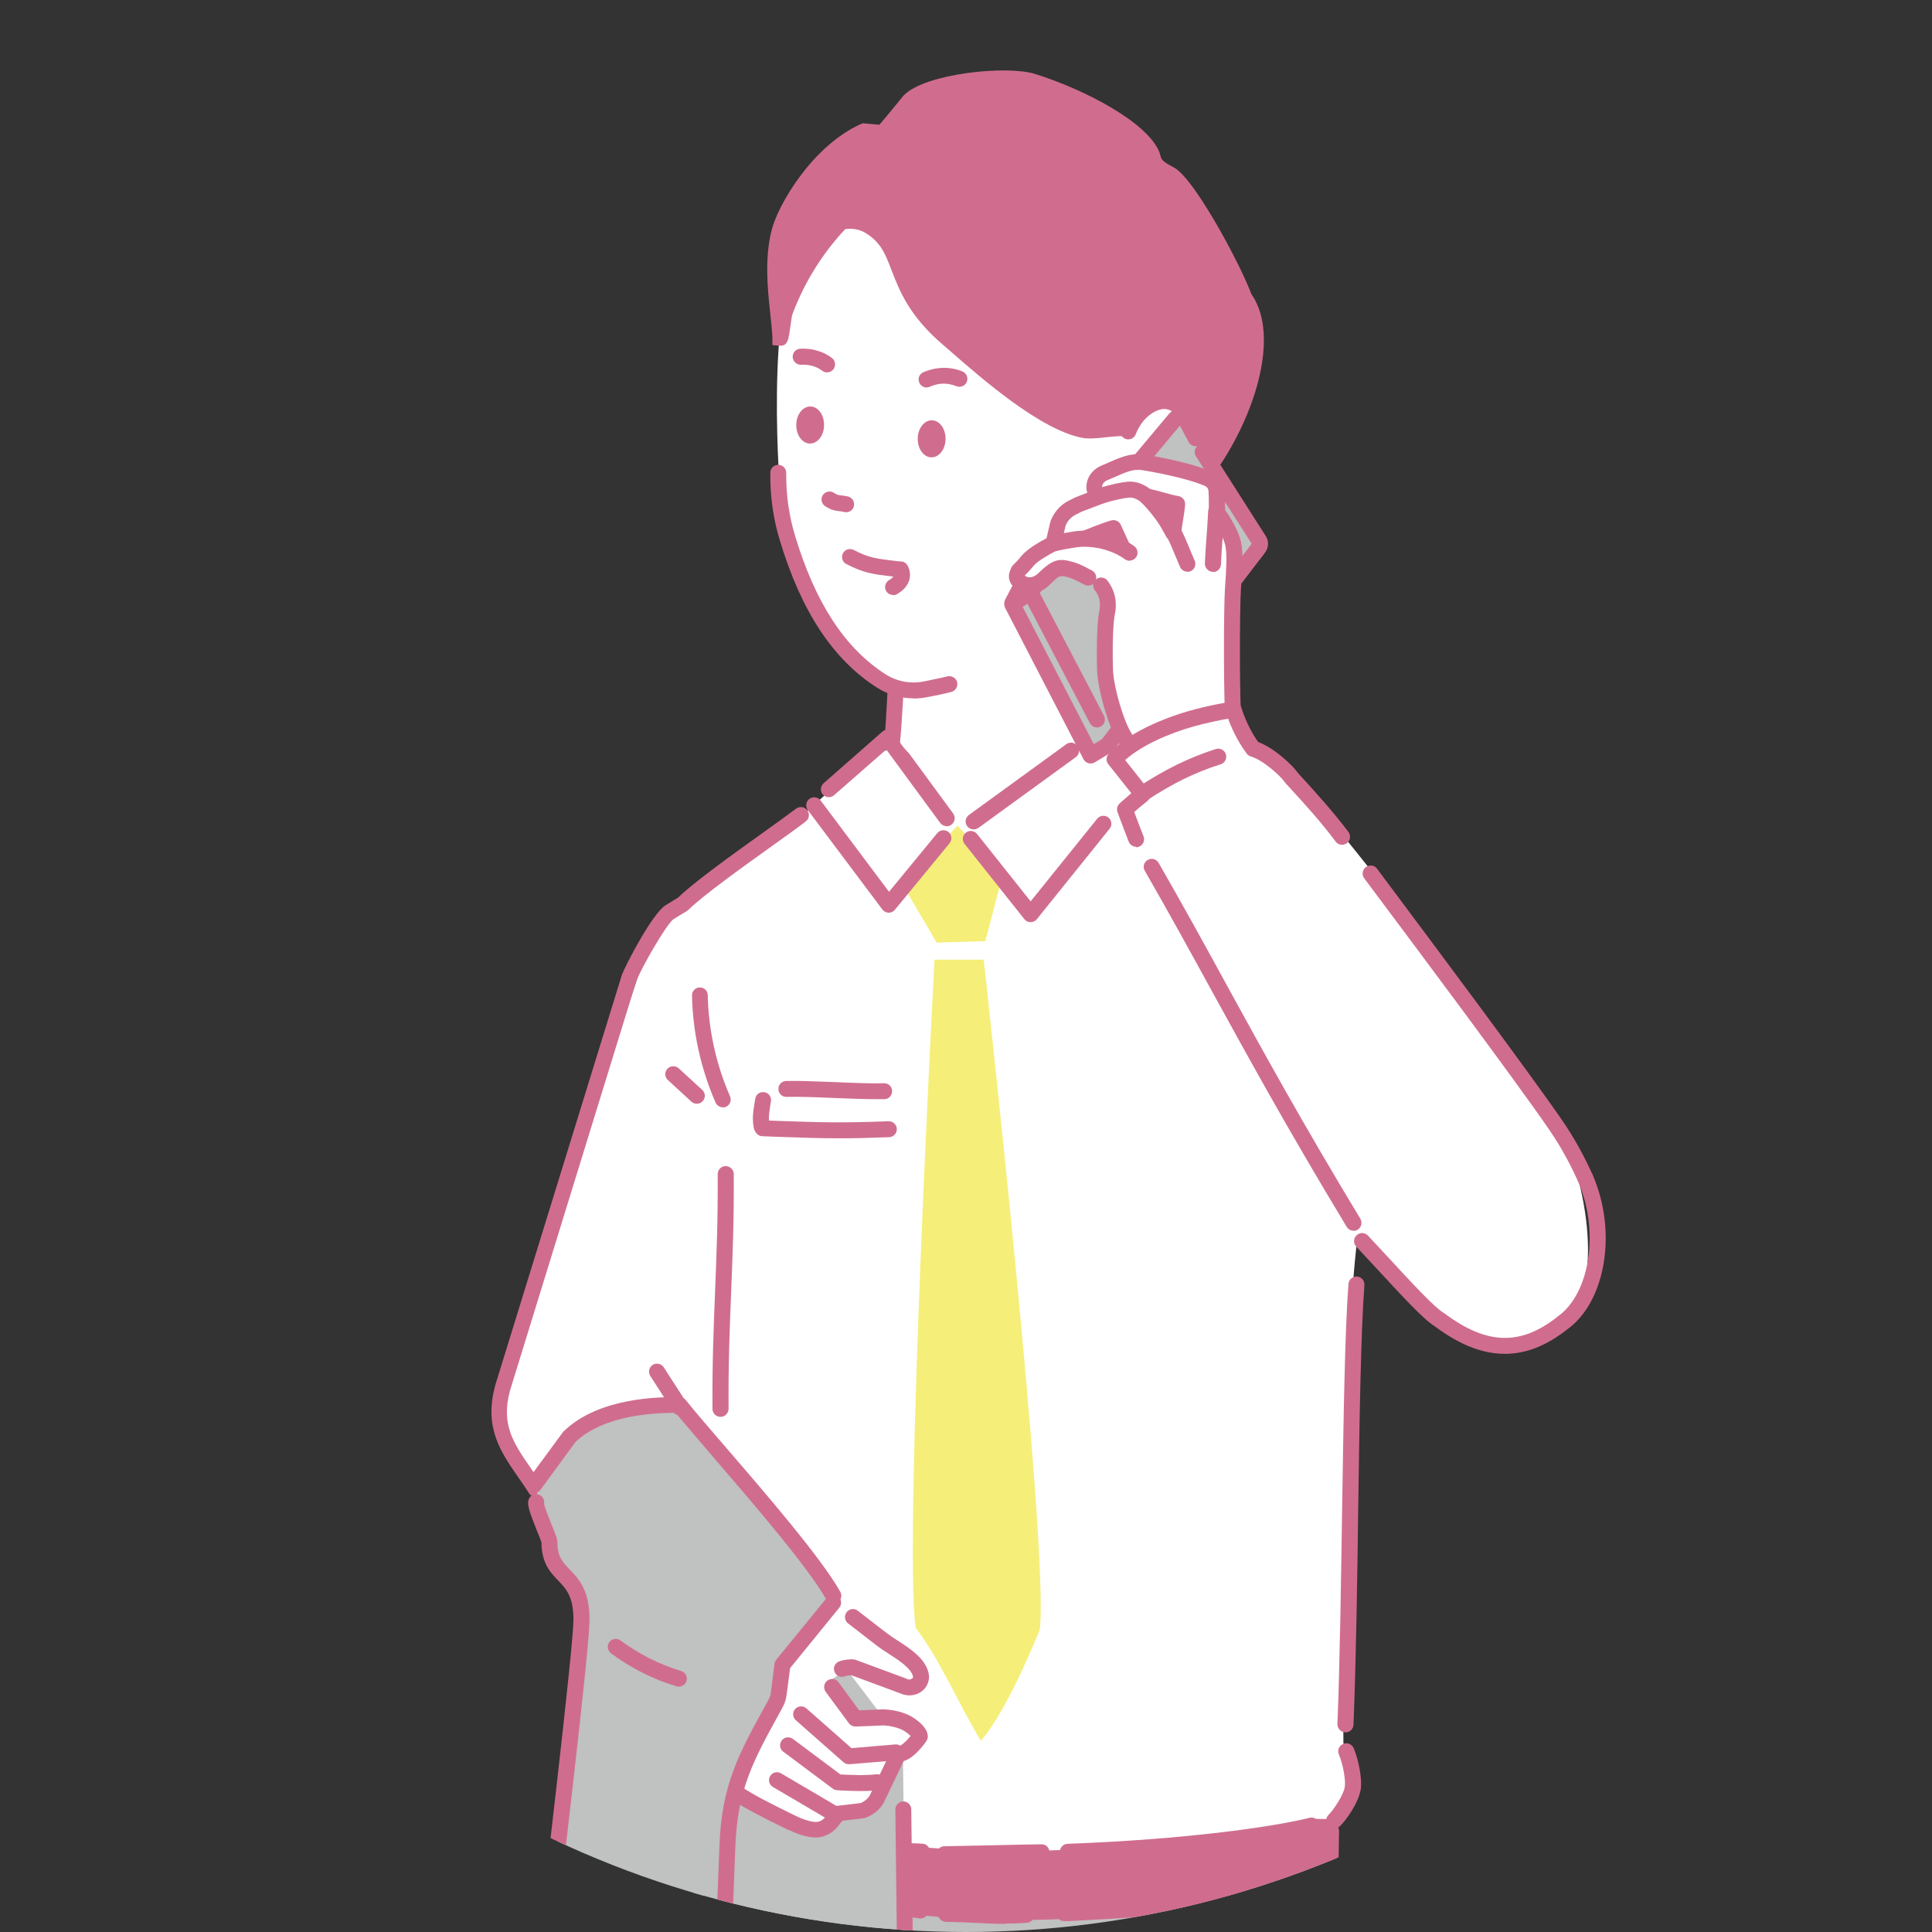 <?xml version="1.0" encoding="UTF-8"?><svg id="_レイヤー_2" xmlns="http://www.w3.org/2000/svg" width="118.96" height="118.96" xmlns:xlink="http://www.w3.org/1999/xlink" viewBox="0 0 118.96 118.96"><rect x="0" y="0" width="118.96" height="118.96" fill="#333333" stroke="none"/><defs><style>.cls-1{fill:#c0c1c1;}.cls-2{fill:#fff;}.cls-3{fill:none;}.cls-4{fill:#f5ef7a;}.cls-5{fill:#d06d8f;}.cls-6{clip-path:url(#clippath);}</style><clipPath id="clippath"><circle class="cls-3" cx="59.48" cy="59.48" r="59.48"/></clipPath></defs><g id="_文字"><g class="cls-6"><path class="cls-1" d="M61.2,139.31l.46,74.99c0,.89-.54,1.69-1.37,2.02-4.75,1.88-8.59,1.21-11.41-2.33l-2.89-46.05s-3.49-37.23-1.25-55.63c.04,1.57,37.2.37,37.2.37,0,0,.45,1.89.23,4.4-.43,5.12-.87,13.88-.82,22.01.13,20.71-2.68,59.46-2.68,75.01,0,5.32-12.75,4.64-12.75-2.06,0-6.62-3.98-73.97-3.98-73.97l-.73,1.23Z"/><path class="cls-5" d="M73.37,218.13c3.46,0,5.78-1.62,5.78-4.03,0-6.97.57-18.75,1.18-31.22.74-15.17,1.57-32.37,1.5-43.79-.02-3.87.18-8.24.38-12.46.16-3.33.31-6.47.33-9.2,0-.27-.21-.49-.49-.5h0c-.27,0-.49.22-.49.49-.03,2.71-.18,5.85-.33,9.17-.2,4.23-.41,8.61-.38,12.51.07,11.4-.76,28.58-1.5,43.74-.61,12.48-1.18,24.27-1.18,31.27,0,2.1-2.41,3.04-4.8,3.04-4.53,0-6.97-2.63-6.97-5.1,0-5.96-3.53-65.59-4.26-76.43-.02-.27-.25-.48-.52-.46-.27.02-.48.25-.46.52.74,10.83,4.26,70.41,4.26,76.36,0,3.95,4.1,6.09,7.95,6.09Z"/><path class="cls-2" d="M69.21,43.31c1.98.08,3.31-1.19,3.24,2.01-.07,3.2,12.46,26,11.41,29.46-1.05,3.46-1.2,24.49-1.13,36.58,0,1.14-11.01,3.18-22.45,2.78-5.23-.18-10.82-.48-15.41-1.57-.66-.16-.86-29.06-1.64-37.82-.54-6.13-3.03-17.2-1.8-18.46,1.96-2.02,8.43-6.48,8.43-6.48,0,0,2.72-2.57,3.93-3.23,3.44-1.88,9.3-3.35,11.04-2.76,1.22.41,4.38-.51,4.38-.51Z"/><path class="cls-5" d="M58.29,50.88c.1,0,.2-.03.29-.1.22-.16.27-.47.11-.69l-3.64-4.96c-.08-.11-.21-.18-.34-.2-.14-.01-.27.03-.38.12l-3.62,3.18c-.2.18-.22.49-.05.69.18.2.49.22.69.05l3.22-2.82,3.32,4.52c.1.13.25.2.4.2Z"/><path class="cls-5" d="M59.95,51.07c.1,0,.2-.03.29-.09l6-4.36c.22-.16.27-.47.11-.69-.16-.22-.47-.27-.69-.11l-6,4.36c-.22.16-.27.47-.11.69.1.13.25.2.4.2Z"/><path class="cls-5" d="M68.29,34.19c-.69.26-2.62.91-3.35.78-1.33-.25-2-1.09-2.46-2.36-1-2.76-.73-5.94.71-8.5,2-3.54,9.42-9.81,13.24-6.67,3.08,2.53.59,9.55-3.01,13.37-1.7,1.81-2.8,2.52-5.13,3.38Z"/><path class="cls-2" d="M48.07,30.79s-1.1-12.46,1.46-15.88c2.47-4.63,5.08-2.24,9.16-5.25,7.35-4.69,9.87,6.68,10.73,15.66.48,5.8-.42,7.63-1.56,10.36-.39,1.23-.76,1.79-1.4,2.85-.04,1.52.33,2.92.41,4.84-.43,1.31-2.48,3.6-6.63,5.18-.5.19-5.38-1.84-5.11-3.92.16-1.25.07-.75.23-1.73-3.73-2.37-7.09-5.44-7.31-12.11Z"/><path class="cls-5" d="M56.26,43.01c.27,0,.54-.03.81-.08.75-.14,1.27-.26,1.52-.33.26-.07.41-.35.34-.61-.07-.26-.35-.41-.61-.34-.16.04-.54.13-1.44.31-.82.16-1.66,0-2.35-.44-2.5-1.6-4.33-4.39-5.58-8.55-.37-1.22-.55-2.5-.54-3.82v-.04c0-.27-.22-.49-.49-.49s-.49.22-.49.49v.03c-.01,1.42.18,2.8.58,4.11,1.32,4.39,3.28,7.36,5.99,9.09.68.43,1.46.66,2.25.66Z"/><path class="cls-5" d="M66.77,41.63s.03,0,.05,0c.27-.03.47-.27.44-.54-.04-.37-.13-.78-.22-1.18-.11-.47-.22-.96-.22-1.34.24-.79.67-1.7,1.01-2.43.13-.27.25-.53.34-.75.11-.25,0-.54-.25-.65-.25-.11-.54,0-.65.25-.09.21-.21.46-.33.73-.36.78-.82,1.75-1.08,2.63-.01.04-.02.08-.02.13-.01.5.12,1.08.25,1.65.09.39.17.75.2,1.06.02.25.24.44.49.44Z"/><path class="cls-5" d="M57.06,23.85c.07,0,.14-.01.2-.04.22-.1.45-.16.69-.18.32-.03.64.03.94.15.25.1.54-.02.64-.27.1-.25-.02-.54-.27-.64-.44-.18-.92-.25-1.39-.21-.35.03-.69.12-1.02.26-.25.11-.36.4-.24.65.08.18.26.29.45.29Z"/><path class="cls-5" d="M50.93,22.93c.15,0,.3-.07.39-.2.16-.22.12-.53-.1-.69-.24-.18-.5-.32-.78-.41-.38-.13-.77-.18-1.17-.16-.27.02-.48.25-.46.53.02.27.26.48.53.46.27-.02.53.02.78.1.18.06.36.16.51.27.09.07.19.1.29.1Z"/><path class="cls-5" d="M52.1,31.54c.22,0,.43-.15.48-.38.06-.26-.11-.53-.37-.59-.19-.04-.33-.06-.44-.07-.18-.02-.23-.03-.43-.16-.23-.14-.53-.08-.68.15-.14.23-.08.53.15.68.36.23.57.27.84.3.1.01.2.02.34.06.04,0,.07.01.11.01Z"/><path class="cls-5" d="M54.99,36.65c.08,0,.17-.02.25-.07.41-.24.67-.55.76-.91.11-.45-.09-.8-.13-.87-.08-.13-.21-.21-.36-.23h-.13c-1.43-.17-1.86-.21-2.82-.71-.24-.12-.54-.03-.66.21-.12.24-.03.54.21.66,1.05.54,1.61.63,2.89.77-.06.09-.17.17-.26.22-.23.14-.31.44-.18.67.09.16.26.24.43.24Z"/><path class="cls-5" d="M48.04,20.79c-.04-1.66-.64-4.19-.04-6.52.37-1.45,2.4-4.9,5.21-6.17l.64.06c-.01.36-.02.72-.02,1.09.19,1.34.38,2.68.57,4.02l-1.68-.57-1,1.06c-1.45,1.54-2.59,3.35-3.34,5.33l-.08.21c-.03.14-.25,1.65-.25,1.51Z"/><path class="cls-5" d="M48.01,21.29l-.45-.04v-.45c-.02-.45-.08-.99-.14-1.57-.16-1.49-.35-3.34.1-5.09.4-1.54,2.48-5.14,5.48-6.5l.12-.05,1.23.11-.02.47c-.02.39-.02.72-.02,1.03l.68,4.78-2.14-.73-.78.83c-1.41,1.5-2.5,3.24-3.24,5.17l-.06.17c-.02.1-.06.37-.09.59-.03.21-.06.43-.09.59-.05.29-.11.69-.53.69-.01,0-.03,0-.04,0ZM53.79,12.53l-.46-3.23v-.07c0-.2,0-.41,0-.64h-.04c-2.7,1.29-4.51,4.61-4.82,5.79-.31,1.18-.28,2.42-.19,3.59.76-1.69,1.79-3.22,3.07-4.58l1.21-1.29,1.22.42Z"/><path class="cls-5" d="M54.92,46.2c.25,0,.46-.18.49-.43.07-.62.12-1.5.17-2.27.01-.26.03-.51.04-.73.02-.27-.19-.51-.46-.52-.27-.02-.5.19-.52.46-.01.22-.03.47-.04.73-.04.76-.09,1.62-.16,2.21-.03.27.16.51.43.55.02,0,.04,0,.06,0Z"/><path class="cls-5" d="M76.71,18.59c-.21-1.13-3.54-7.29-4.65-7.86-1.13-.57-.99-.88-1.11-1.18-.6-1.53-4.07-3.52-7.36-4.54-1.61-.5-6.36,0-7.56,1.18,0,0-2.74,3.43-3.36,3.76-3.57,1.86-2.46,4.38-2.46,4.38,0,0,1.82-1.37,3.38-.4,2.32,1.45,1.11,3.75,4.79,6.91,1.33,1.14,5.58,5.1,8.34,5.62.77.15,2.33-.29,2.87-.02,1.62.8,1.43,1.36,2.27.32,2.88-.88,5.52-4.48,4.84-8.17Z"/><path class="cls-5" d="M70.37,27.47c-.22-.15-.53-.36-.99-.58-.17-.08-.83-.01-1.23.03-.54.06-1.09.12-1.51.04-2.6-.49-6.28-3.73-8.06-5.28-.2-.18-.38-.33-.52-.45-2.09-1.79-2.68-3.34-3.16-4.58-.38-.99-.65-1.71-1.58-2.29-1.25-.78-2.81.36-2.83.37l-.5.37-.25-.57c-.45-1.02-.46-3.37,2.68-5.01.35-.19,1.93-2.04,3.21-3.63l.04-.04c1.34-1.33,6.31-1.84,8.05-1.3,3.19,1,6.97,3.03,7.67,4.83.03.09.05.17.07.23.04.16.08.33.8.69,1.39.7,4.71,7.11,4.91,8.21h0c.72,3.93-2.05,7.69-5.03,8.69-.36.43-.64.63-.94.63-.24,0-.5-.12-.84-.35ZM59.73,5.45c-1.59.22-2.86.62-3.32,1.07-.68.85-2.84,3.52-3.5,3.87-2.13,1.11-2.4,2.44-2.35,3.17.76-.38,2.08-.81,3.31-.04,1.2.75,1.58,1.73,1.98,2.77.46,1.2.98,2.55,2.88,4.19.14.12.32.28.53.46,1.57,1.38,5.25,4.61,7.59,5.06.28.05.78,0,1.23-.05.72-.08,1.35-.14,1.77.07.51.25.85.48,1.1.65.09.06.18.12.25.16.06-.05.15-.15.32-.36l.09-.12.14-.04c2.64-.8,5.14-4.13,4.5-7.62h0c-.08-.42-.84-2.07-1.93-3.99-1.25-2.2-2.15-3.36-2.46-3.52-1.05-.53-1.22-.94-1.31-1.34,0-.04-.02-.08-.03-.1-.49-1.27-3.72-3.21-7.05-4.25-.37-.12-.95-.17-1.64-.17-.63,0-1.35.05-2.08.15Z"/><path class="cls-5" d="M58.22,27.03c0,.63-.4,1.14-.87,1.13-.47,0-.85-.52-.84-1.15,0-.63.4-1.14.87-1.13.47,0,.85.52.84,1.15Z"/><path class="cls-5" d="M50.74,26.18c0,.63-.4,1.14-.87,1.13-.47,0-.85-.52-.84-1.15,0-.63.4-1.14.87-1.13.47,0,.85.52.84,1.15Z"/><path class="cls-2" d="M73.04,25.66c-.33-.78-1.12-1.11-1.76-.9-.64.21-1.48.84-1.77,1.59-.29.76-.07,1.65-.19,2.49,0,0-.17,3.33,1.57,2.81,2.16-.65,2.25-3.94,2.25-3.94.08-.68.16-1.42-.1-2.05Z"/><path class="cls-5" d="M70.54,32.2c.16,0,.32-.03.49-.08,2.39-.72,2.58-4.02,2.6-4.38.1-.8.16-1.57-.14-2.28-.4-.96-1.43-1.48-2.35-1.18-.22.06-1.48.46-2.13,2.1-.1.25.02.54.28.64.25.1.54-.02.64-.28.5-1.27,1.45-1.51,1.46-1.51.02,0,.03,0,.05-.01.38-.13.92.07,1.15.62.21.49.15,1.11.07,1.8,0,.02,0,.03,0,.05,0,.03-.11,2.95-1.9,3.48-.23.07-.45.09-.67-.39-.11-.25-.4-.36-.65-.25-.25.11-.36.4-.25.65.29.66.77,1.01,1.36,1.01Z"/><path class="cls-2" d="M50.29,50.08l-9.32,6.48-1.54,3.11-8.43,25.35c-.43,1.74-.42,3.01.92,5.11l13.23,16.87,8.43-9.37-9.72-12.6,5.72-23.02.7-11.93Z"/><polygon class="cls-4" points="58.96 50.84 61.75 53.85 60.67 57.95 57.67 58.04 55.54 54.4 58.96 50.84"/><path class="cls-4" d="M60.57,59.09h-3.03s-1.91,35.83-1.16,41.13c1.61,2.17,2.63,4.69,4.02,6.97,1.38-1.63,2.81-4.85,3.62-6.83.61-4.92-3.45-41.27-3.45-41.27Z"/><path class="cls-5" d="M54.72,56.2c.15,0,.29-.07.38-.18l3.37-4.1c.17-.21.14-.52-.07-.69-.21-.17-.52-.14-.69.07l-2.97,3.61-4.21-5.62c-.16-.22-.47-.26-.69-.1-.22.16-.26.47-.1.69l4.59,6.12c.09.12.23.19.38.2,0,0,0,0,.01,0Z"/><path class="cls-5" d="M63.46,56.78c.15,0,.29-.07.38-.18l4.48-5.57c.17-.21.14-.52-.07-.69-.21-.17-.52-.14-.69.07l-4.1,5.09-3.3-4.15c-.17-.21-.48-.25-.69-.08-.21.17-.25.48-.08.69l3.68,4.63c.09.12.23.19.38.19h0Z"/><path class="cls-2" d="M83.31,109.71c-.19.63-.52,1.23-1.04,1.63-.51.4-1.23.58-1.84.36-1.11-.41-1.42-1.81-1.54-2.99-.17-1.65.21-3.38,2.83-1.93,1.73.95,2.13,1.17,1.59,2.94Z"/><path class="cls-5" d="M80.89,116.39c-11.73,1.85-23.36,3.32-34.8-.88-.51-.14-1.15-.27-1.41-.72-.26-.44-.59-.75-.43-1.24.16-.49-.12-2.62.39-2.44,1.33.47,2.12.7,2.61.9,2.51,1.03,5.11,1.18,7.79,1.55-.18-.02-.36-.05-.54-.07,6.3.82,12.7.52,18.98-.3-.18.02-.36.05-.54.07,2.76-.37,4.56-.51,7.26-1.19.52-.13,1.29-.04,2.07-.07,0,.16.08,1.16.08,1.65,0,1.15.08,2.13-1.07,2.35l-.38.39Z"/><path class="cls-1" d="M77.52,33.27l-4.51-7.42c-.15-.24-.49-.27-.67-.05l-8.92,10.65-1.1.76,4.82,9.31,1.06-.64,9.29-12.14c.1-.13.11-.32.02-.46Z"/><path class="cls-5" d="M63.43,36.94c.14,0,.28-.06.38-.18l8.84-10.55.54,1.01c.13.24.43.33.67.2.24-.13.33-.43.2-.67l-.61-1.14s0-.02-.01-.02c-.15-.25-.41-.41-.7-.43-.29-.02-.57.1-.76.32l-8.92,10.65c-.17.21-.15.52.06.69.09.08.2.11.32.11Z"/><path class="cls-5" d="M68.21,46.36c.15,0,.29-.07.39-.19l9.29-12.14c.23-.3.25-.7.05-1.02l-3.47-5.44c-.15-.23-.45-.3-.68-.15-.23.15-.3.45-.15.68l3.43,5.38-9.26,12.09c-.17.22-.12.52.09.69.09.07.19.1.3.1Z"/><path class="cls-5" d="M67.15,47.01c.09,0,.18-.02.26-.07l1.06-.64c.23-.14.31-.44.17-.68-.14-.23-.44-.31-.68-.17l-.61.37-4.38-8.45.29-.2,3.85,7.36c.13.24.42.33.66.21.24-.13.33-.42.21-.66l-4.11-7.86c-.07-.12-.18-.22-.32-.25-.14-.03-.28,0-.4.07l-1.1.76c-.2.14-.27.41-.16.63l4.82,9.31c.06.12.17.21.3.25.04.01.09.02.13.02Z"/><path class="cls-2" d="M62.62,35.4c.12-.44.08-.16.66-.89.36-.45,1.57-1.05,1.57-1.05l.29-1.22c.15-.4.43-.75.81-.95.12-.06.26-.14.43-.22.15-.07,1.23-.47,1.44-.55-.64-.11-.62-1.08.19-1.41.81-.33,1.52-.76,2.3-.65.68.09,2.93.51,4.1,1.03.28.12.46.39.49.69.07.65-.04,1.42.14,1.52,0,0,.7.95.89,1.77.14.61.08,1.6,0,2.72-.09,1.12-.11,7.34.06,8.69l-5.53,2.93s-2.08-4.04-2.27-5.73c-.19-1.69-.25-3.24-.01-4.37.17-.85-.18-1.42-.37-1.66l-.78-.49c-.34-.18-.73-.38-.94-.44-.75-.22-.94-.31-1.77.51-.83.82-1.81.21-1.68-.23Z"/><path class="cls-5" d="M75.98,45.37s.04,0,.06,0c.27-.03.46-.28.43-.55-.17-1.34-.14-7.53-.06-8.59.09-1.12.15-2.18,0-2.87-.21-.91-.94-1.91-.97-1.95,0,0,0,0,0,0-.01-.11-.01-.31-.01-.47,0-.25,0-.53-.03-.8-.05-.48-.35-.9-.78-1.09-1.22-.55-3.53-.97-4.23-1.07-.77-.1-1.45.2-2.11.49-.15.06-.29.13-.44.19-.72.3-.99.94-.94,1.44,0,.08.03.16.05.24-.45.17-.68.26-.77.3-.16.08-.31.16-.45.23-.48.26-.84.69-1.04,1.21,0,.02-.01.04-.02.06l-.23,1c-.4.21-1.2.66-1.53,1.08-.23.28-.34.39-.42.46-.19.18-.25.28-.34.6-.11.39.1.82.52,1.06.47.28,1.28.35,1.98-.35.6-.6.62-.59,1.23-.41l.05.02c.06.02.27.1.84.4.24.13.54.04.67-.2.13-.24.04-.54-.2-.67-.72-.39-.95-.46-1.03-.48l-.05-.02c-.88-.26-1.27-.27-2.21.65-.25.25-.48.28-.62.26-.11-.01-.18-.06-.22-.09,0-.02,0-.03.01-.04,0,0,.01-.01.02-.02.09-.08.24-.23.52-.57.2-.25.94-.69,1.41-.92.13-.07.23-.19.26-.33l.28-1.19c.11-.29.32-.52.57-.66.12-.06.26-.13.41-.21.07-.03.46-.18.71-.27.37-.14.61-.23.71-.27.2-.09.32-.29.29-.51s-.19-.39-.4-.43c-.03,0-.04,0-.04-.05-.01-.11.07-.31.34-.42.16-.07.32-.14.47-.2.58-.26,1.08-.48,1.58-.42.64.09,2.86.5,3.96.99.11.05.19.16.2.29.02.22.02.48.02.7,0,.49,0,.88.24,1.11.14.2.63.92.77,1.54.13.56.06,1.58-.01,2.57-.09,1.16-.11,7.39.06,8.79.03.25.24.43.49.43Z"/><path class="cls-5" d="M69.44,46.18c.11,0,.23-.04.32-.12.21-.18.23-.49.06-.69-.57-.67-1.26-3.08-1.29-4.15-.05-1.86.03-2.98.12-3.42.22-1.07-.26-1.8-.47-2.06-.17-.21-.48-.24-.69-.07-.21.17-.24.48-.07.69.16.19.4.61.27,1.25-.13.64-.18,1.97-.14,3.64.03,1.15.75,3.85,1.52,4.76.1.11.24.17.37.17Z"/><path class="cls-5" d="M69.55,34.52c.15,0,.3-.07.4-.2.16-.22.11-.53-.11-.69-1.02-.74-2.45-1.09-3.71-.91-.17.02-.92.16-1.32.25-.26.07-.42.33-.36.6.07.26.33.42.6.36.35-.09,1.07-.21,1.22-.23,1.01-.14,2.19.15,3,.74.09.06.19.09.29.09Z"/><path class="cls-5" d="M73.11,35.21c.07,0,.13-.01.2-.04.25-.11.36-.4.25-.65-.14-.32-.25-.58-.34-.81-.29-.69-.47-1.15-1.06-2.05-.59-.91-1.52-2.11-2.73-2-.42.04-.98.16-1.73.38-.26.08-.41.35-.33.61.08.26.35.41.61.33.68-.2,1.2-.31,1.54-.34.5-.05,1.12.48,1.82,1.55.53.82.7,1.23.97,1.89.1.23.21.5.35.83.08.18.26.29.45.29Z"/><path class="cls-5" d="M72.24,33.3s.07,0,.1-.01c.21-.05.37-.22.39-.43.02-.26.07-.57.12-.86.05-.31.1-.64.12-.92.03-.27-.17-.51-.44-.54-.17-.02-.53-.12-.85-.21-.39-.11-.76-.21-1.02-.24-.21-.02-.41.09-.49.28-.09.19-.05.41.1.56.24.24.6.65.88,1.03.21.27.42.66.58.94l.08.15c.09.16.25.25.43.25Z"/><path class="cls-5" d="M69.09,34.15c.14,0,.27-.06.36-.16.13-.15.17-.36.08-.54-.05-.12-.16-.34-.26-.57-.1-.23-.21-.45-.26-.57-.1-.21-.34-.33-.57-.27-.5.13-1.62.59-1.75.64-.21.09-.33.3-.3.53.03.22.22.4.44.42.28.03.78.08.97.13.22.06.88.28,1.12.37.05.02.11.03.16.03Z"/><path class="cls-2" d="M75.84,43.52s-1.17.37-2.54.76c-1.37.39-3.56,1.25-4.67,2.49l.52,2.82c-.07.09-.14.19-.21.3,3-1.64,5.01-2.7,8.28-3.71-.87-1.15-1.38-2.66-1.38-2.66Z"/><path class="cls-2" d="M95.78,69.25c-1.37-1.64-7.12-9.93-8.17-11.48-1.41-2.09-7.13-9.03-7.36-9.37-.18-.27-1.85-1.25-2.78-2.48-3.28,1.01-5.53,2.33-8.53,3.97-.42.65-.83,1.62-.49,2.17l.42.93s8.51,11.87,9.76,13.87c1.7,2.72,2.64,6.2,4.79,9.05,2.59,3.44,7.7,8.77,12.77,5.56,3.09-2.36.96-10.59-.41-12.23Z"/><path class="cls-5" d="M32.96,92.18c.09,0,.18-.03.26-.08.23-.15.3-.45.15-.68-.23-.36-.46-.69-.68-1.01-1.08-1.56-1.85-2.68-1.29-4.78l7.77-25.19c.29-.8,1.88-3.57,2.31-3.85l.82-.5s.06-.04.09-.07c.93-.91,3.29-2.6,5.19-3.96.83-.59,1.54-1.1,2.03-1.48.22-.16.26-.47.1-.69-.16-.22-.47-.26-.69-.1-.48.36-1.19.87-2.01,1.46-1.9,1.36-4.26,3.05-5.26,4.02l-.77.47c-.8.49-2.49,3.71-2.72,4.37,0,0,0,.01,0,.02l-7.78,25.21s0,.01,0,.02c-.68,2.54.34,4.03,1.43,5.6.22.31.44.64.66.98.09.15.25.23.41.23Z"/><path class="cls-5" d="M65.75,114.51s.01,0,.02,0c7.35-.27,12.73-1.05,15.1-1.63.26-.06.43-.33.36-.59-.06-.26-.33-.43-.6-.36-2.33.57-7.63,1.33-14.9,1.6-.27.01-.48.24-.47.51,0,.27.23.47.49.47Z"/><path class="cls-5" d="M82.16,112.58c.13,0,.25-.05.35-.14.4-.39,1.21-1.53,1.29-2.38.05-.53-.11-1.61-.45-2.42-.11-.25-.39-.37-.65-.26-.25.11-.37.39-.26.65.28.67.41,1.58.37,1.94-.05.51-.68,1.45-1.01,1.78-.19.19-.19.5,0,.7.1.1.22.15.35.15Z"/><path class="cls-5" d="M82.85,106.67c.26,0,.48-.21.49-.47.16-4.08.23-8.79.29-13.35.08-5.52.16-10.73.38-13.72.02-.27-.18-.51-.45-.53-.27-.02-.51.18-.53.45-.23,3.03-.3,8.25-.39,13.78-.07,4.55-.13,9.25-.29,13.32-.01.27.2.5.47.51,0,0,.01,0,.02,0Z"/><path class="cls-5" d="M92.67,83.36c1.29,0,2.55-.5,3.81-1.49,2.4-1.7,3.12-6.07,1.57-9.56-.11-.25-.4-.36-.65-.25-.25.11-.36.4-.25.65,1.35,3.04.77,6.95-1.25,8.36,0,0-.01.01-.02.02-2.27,1.79-4.35,1.72-6.95-.23-.02-.01-.03-.02-.05-.03-.55-.32-2.01-1.9-3.3-3.3-.45-.49-.92-.99-1.35-1.45-.19-.2-.5-.21-.7-.02-.2.19-.21.5-.02.7.42.45.89.95,1.34,1.44,1.45,1.57,2.81,3.05,3.5,3.47,1.51,1.13,2.93,1.69,4.3,1.69Z"/><path class="cls-5" d="M97.6,73c.07,0,.13-.01.2-.04.25-.11.36-.4.25-.65-.68-1.53-1.46-2.75-1.87-3.34-2.05-2.98-8.24-11.26-10.57-14.38-.37-.49-.65-.87-.82-1.1-.16-.22-.47-.26-.69-.1-.22.16-.26.47-.1.69.17.23.45.61.82,1.1,2.33,3.11,8.51,11.38,10.55,14.35.39.56,1.13,1.72,1.78,3.18.08.18.26.29.45.29Z"/><path class="cls-5" d="M69.96,52.17c.06,0,.12-.01.18-.04.25-.1.37-.39.27-.64-.13-.32-.41-1.06-.57-1.49.18-.16.46-.4.81-.68.21-.17.25-.48.08-.69l-1.45-1.83c1.03-.93,2.77-1.66,4.15-2.05.87-.25,1.71-.41,2.19-.5.18.5.55,1.36,1.15,2.16.06.08.15.14.25.17.84.25,1.89,1.3,2.01,1.48.07.11.23.28.6.68.64.7,1.72,1.88,2.61,3.08.16.22.47.26.69.1.22-.16.26-.47.1-.69-.92-1.23-2.02-2.43-2.67-3.15-.23-.25-.47-.51-.51-.57-.21-.31-1.32-1.43-2.38-1.82-.72-1.01-1.03-2.11-1.04-2.13-.07-.24-.3-.39-.54-.36-.05,0-1.35.19-2.73.59-.8.23-3.52,1.1-4.9,2.63-.16.18-.17.45-.02.63l1.42,1.79c-.45.38-.72.63-.73.64-.14.14-.19.34-.12.53.02.06.51,1.36.69,1.82.08.19.26.31.46.31Z"/><path class="cls-5" d="M74.69,35.22c.26,0,.48-.2.49-.47.03-.72.07-1.17.1-1.61.03-.44.07-.9.1-1.63.01-.27-.2-.5-.47-.52-.27-.01-.5.2-.52.47-.03.72-.07,1.17-.1,1.6-.03.44-.07.9-.1,1.63-.01.27.2.5.47.52,0,0,.02,0,.02,0Z"/><path class="cls-5" d="M70.35,49.36c.09,0,.19-.03.27-.08,1.6-1.05,2.96-1.72,4.54-2.22.26-.08.4-.36.32-.62-.08-.26-.36-.4-.62-.32-1.65.53-3.12,1.25-4.78,2.34-.23.15-.29.45-.14.68.09.14.25.22.41.22Z"/><path class="cls-5" d="M62.33,37.61c.18,0,.35-.1.44-.26l.5-.95c.13-.24.03-.54-.21-.66-.24-.13-.54-.03-.66.21l-.5.95c-.13.24-.03.54.21.66.07.04.15.06.23.06Z"/><path class="cls-5" d="M65.51,118.29s.02,0,.03,0h.25c6.25-.34,11.19-.59,16.25-1.96.21-.06.36-.25.36-.47l.05-3.12c0-.27-.21-.5-.48-.5,0,0,0,0,0,0-.27,0-.49.22-.49.48l-.04,2.75c-4.84,1.26-9.64,1.51-15.69,1.82h-.25c-.27.03-.48.26-.47.53.01.26.23.47.49.47Z"/><path class="cls-5" d="M61.91,118.44c.43,0,.87-.01,1.33-.05.27-.02.47-.26.45-.53-.02-.27-.26-.47-.53-.45-1.03.09-1.98.04-2.99,0-.47-.02-.95-.05-1.45-.06-.02-.5-.02-.93-.03-1.36,0-.42,0-.85-.03-1.35.88-.01,1.7-.03,2.49-.05.79-.02,1.6-.04,2.46-.05l-.13,2.07c-.02.27.19.5.46.52.27.02.5-.19.52-.46l.16-2.59c0-.14-.04-.27-.13-.37-.09-.1-.22-.15-.36-.15-1.07.01-2.05.04-3,.06-.95.02-1.92.04-2.99.06-.13,0-.26.06-.35.16-.09.1-.14.23-.13.36.04.7.04,1.27.05,1.81,0,.56.01,1.14.05,1.86.01.26.23.46.49.47.65,0,1.27.03,1.87.06.61.03,1.2.06,1.8.06Z"/><path class="cls-5" d="M83.34,75.79c.09,0,.17-.02.25-.07.23-.14.31-.44.17-.68-3.65-6.04-5.99-10.31-8.25-14.43-1.35-2.47-2.63-4.8-4.17-7.48-.14-.24-.44-.32-.67-.18-.24.14-.32.44-.18.67,1.54,2.68,2.81,5,4.16,7.46,2.27,4.13,4.61,8.4,8.27,14.46.09.15.25.24.42.24Z"/><path class="cls-5" d="M44.37,87.24h0c.27,0,.49-.22.49-.5-.02-2.69.07-4.98.16-7.2.09-2.23.18-4.54.16-7.25,0-.27-.22-.48-.5-.49-.27,0-.49.22-.49.5.02,2.69-.07,4.98-.16,7.2-.09,2.23-.18,4.54-.16,7.25,0,.27.22.49.49.49Z"/><path class="cls-5" d="M56.67,118.13c.27,0,.49-.22.49-.49,0-.26-.21-.48-.47-.49-.71-.07-10-1.59-11.39-2.41-.23-.14-.54-.06-.67.17-.14.23-.06.54.17.67,1.75,1.03,11.79,2.55,11.86,2.55Z"/><path class="cls-5" d="M44.19,114.57c.27,0,.49-.22.49-.49v-2.13c1.11.35,3.46,1.07,5.4,1.6,3.18.87,6.54.95,6.68.95.27,0,.5-.21.5-.48,0-.27-.21-.5-.48-.5-.03,0-3.39-.08-6.45-.92-2.61-.71-5.97-1.78-6-1.79-.15-.05-.31-.02-.44.07-.13.09-.2.24-.2.4v2.8c0,.27.22.49.49.49Z"/><path class="cls-1" d="M47.05,96.86c1.02.34,8.54,10.51,8.54,10.51l.72,62.37s-5.36-.59-9.48-1.63c-2.52-.63-4.55-1.71-4.68-2.1-.34-1.02.83-66.78.83-66.78l4.06-2.37Z"/><path class="cls-1" d="M50.24,102.99l-6.9,6.36-.17,46.68-10.34-5.99c-1.54-.89-2.41-2.61-2.21-4.37,1.1-10.04,5.2-43.37,5.2-45.94,0-1.08-1.45-2.85-1.77-3.82-.53-1.58-.98-2.36-.98-3.89,0-1.31.62-2.78,2.95-4.3,1.9-1.24,4.4-1.29,5.47-1.29,2.1,1.17,9.97,12.15,9.97,12.15l-1.2,4.42Z"/><path class="cls-5" d="M56.31,170.23c.13,0,.25-.05.34-.13.1-.09.16-.23.15-.36l-.69-58.33c0-.27-.22-.49-.49-.49h0c-.27,0-.49.23-.49.5l.68,57.79c-3.55-.3-11.43-1.35-13.2-3.41-.11-.89-.47-6.93-.48-8.84,0-.27-.22-.49-.49-.49h0c-.27,0-.49.22-.49.49,0,1.06.12,3.41.23,5.25.23,3.89.28,3.96.39,4.1,2.28,2.98,13.27,3.83,14.51,3.92.01,0,.02,0,.03,0Z"/><path class="cls-5" d="M51.31,98.74c.08,0,.17-.02.24-.06.24-.13.32-.43.19-.67-1.18-2.09-4.59-6.04-7.08-8.93-1.02-1.18-1.9-2.2-2.44-2.88-.09-.12-.23-.18-.38-.18-1.22,0-4.93,0-7.11,2.09-.02.02-.04.04-.06.06l-2.19,2.98c-.16.22-.11.53.11.69.22.16.53.11.69-.11l2.16-2.95c1.78-1.67,4.86-1.78,6.16-1.79.56.68,1.38,1.63,2.31,2.72,2.46,2.86,5.84,6.78,6.97,8.78.09.16.26.25.43.25Z"/><path class="cls-2" d="M50.47,99.92l.53-1c.42-.02.83.1,1.16.36l2.18,1.68c.71.55,2.23,1.23,2.38,2.21.03.19-.04.38-.18.52-.22.21-.59.29-.93.11l-3.03-1.12c-.08-.06-.2-.06-.28,0l-1.31.87,1.68,2.27,1.71-.07c.46.02,1,.12,1.43.34.27.14.83.54.84.84,0,0-.76,1.11-1.33,1.08l-1.33,2.78c-.2.33-.51.58-.88.7l-1.5.17-.41.52c-.21.26-.51.43-.84.47-.48.06-1.18-.22-1.57-.41-1.18-.58-3.64-1.4-3.36-2.35.17-.58.61-1.74.61-1.74l1.74-3.23.36-2.54,2.34-2.46Z"/><path class="cls-5" d="M48.56,112.69l-.34-.17c-1.04-.51-2.33-1.15-3.15-1.71-.22-.15-.28-.46-.12-.68.15-.22.46-.28.68-.13.76.53,2.07,1.17,3.02,1.64l.35.17c.42.21.99.4,1.3.37.2-.02.39-.13.51-.29l.41-.52c.08-.1.2-.17.33-.18l1.44-.17c.23-.09.43-.25.56-.46l1.32-2.76c.09-.18.27-.29.47-.28.13-.01.46-.3.73-.63-.12-.12-.31-.27-.48-.36-.32-.16-.76-.27-1.21-.29l-1.69.07c-.16,0-.32-.07-.42-.2l-1.43-1.94c-.16-.22-.11-.53.1-.69.22-.16.53-.12.69.1l1.27,1.73,1.45-.06s.03,0,.04,0c.35.01,1.02.08,1.63.39.01,0,1.09.56,1.11,1.27,0,.1-.03.21-.09.29-.18.27-.76,1.04-1.4,1.24l-1.22,2.55s-.02.03-.02.04c-.26.43-.67.75-1.15.91-.03.01-.07.02-.1.02l-1.29.15-.28.36c-.29.36-.71.6-1.17.66-.06,0-.12.01-.19.01-.63,0-1.36-.32-1.66-.47ZM56.16,107.01h0Z"/><path class="cls-5" d="M55.39,104.25l-2.97-1.1c-.09,0-.29.03-.36.05-.22.11-.49.04-.63-.17-.15-.23-.09-.53.14-.68.05-.03.17-.11.57-.16.29-.04.48-.03.62.04l3,1.11s.04.02.06.03c.16.09.3.02.36-.03.03-.03.04-.06.04-.09-.08-.51-.91-1.04-1.51-1.43-.25-.16-.48-.31-.68-.46l-1.81-1.4c-.22-.17-.25-.47-.09-.69.17-.22.47-.26.69-.09l1.81,1.4c.16.12.38.26.6.41.81.52,1.81,1.16,1.96,2.11.05.35-.07.7-.33.95-.24.23-.55.34-.87.34-.2,0-.41-.05-.6-.14ZM52.11,103.17s0,0,0,0c0,0,0,0,0,0ZM52.28,103.09h0,0ZM52.28,103.09s0,0,0,0c0,0,0,0,0,0Z"/><path class="cls-5" d="M52.27,108.63s.03,0,.04,0l2.9-.24c.27-.02.47-.26.45-.53-.02-.27-.26-.47-.53-.45l-2.7.23-2.78-2.45c-.2-.18-.51-.16-.69.04-.18.2-.16.51.04.69l2.94,2.59c.09.08.21.12.33.12Z"/><path class="cls-5" d="M52.97,110.28c.4,0,.81-.01,1.1-.06.27-.04.45-.29.41-.56-.04-.27-.29-.45-.56-.41-.51.08-1.63.04-2.17.01l-2.93-2.19c-.22-.16-.53-.12-.69.1-.16.22-.12.53.1.69l3.04,2.27c.08.06.17.09.26.1.04,0,.73.05,1.43.05Z"/><path class="cls-5" d="M51.53,112.27c.17,0,.33-.09.42-.24.14-.23.06-.54-.17-.67l-3.69-2.17c-.23-.14-.54-.06-.67.17-.14.23-.06.54.17.67l3.69,2.17c.08.05.16.07.25.07Z"/><path class="cls-5" d="M42.92,156.45l-10.34-5.99c-1.71-.99-2.67-2.89-2.46-4.85.39-3.55,1.16-10.08,1.97-16.98,1.51-12.78,3.22-27.27,3.22-28.91,0-1.42-.46-1.9-.94-2.4-.48-.5-1.02-1.06-1.03-2.34-.03-.12-.17-.47-.28-.73-.5-1.25-.62-1.64-.5-1.94.1-.25.39-.38.64-.27.22.09.34.31.3.54.03.22.32.93.47,1.31.28.7.35.88.35,1.05,0,.91.32,1.24.76,1.7.54.56,1.22,1.26,1.22,3.08s-1.72,16.21-3.23,29.02c-.82,6.91-1.59,13.43-1.97,16.98-.17,1.57.6,3.1,1.97,3.89l9.63,5.58,1.6-41.59c.14-3.71,1.21-5.66,2.84-8.61l.2-.37c.06-.11.1-.24.12-.37l.23-1.81c.01-.09.05-.18.11-.25l3.12-3.82c.17-.21.48-.24.69-.07.21.17.24.48.07.69l-3.03,3.72-.22,1.67c-.03.26-.11.5-.23.72l-.2.37c-1.61,2.93-2.58,4.69-2.72,8.17l-1.63,42.4c0,.17-.1.33-.25.41-.07.04-.16.06-.24.06s-.17-.02-.25-.07ZM33.48,92.68s0,0,0,0c0,0,0,0,0,0Z"/><path class="cls-5" d="M41.8,103.85c.21,0,.41-.14.47-.35.08-.26-.07-.53-.33-.61-1.33-.4-2.59-1.04-3.73-1.88-.22-.16-.53-.12-.69.1-.16.22-.12.53.1.69,1.23.91,2.59,1.6,4.03,2.03.05.01.1.02.14.02Z"/><path class="cls-5" d="M44.5,68.19c.07,0,.13-.01.2-.04.25-.11.36-.4.25-.65-.85-1.94-1.33-4.09-1.37-6.22,0-.27-.22-.48-.49-.48,0,0,0,0,0,0-.27,0-.49.23-.48.5.04,2.25.55,4.53,1.45,6.59.08.18.26.29.45.29Z"/><path class="cls-5" d="M42.91,67.96c.13,0,.27-.05.36-.16.18-.2.17-.51-.03-.69l-1.45-1.33c-.2-.18-.51-.17-.7.03-.18.2-.17.51.03.69l1.45,1.33c.09.09.21.13.33.13Z"/><path class="cls-5" d="M54.03,67.68c.15,0,.29,0,.42,0,.27,0,.49-.23.48-.5,0-.27-.23-.49-.5-.48-.77.02-1.89-.02-2.98-.07-1.1-.04-2.25-.09-3.04-.07-.27,0-.49.23-.48.5,0,.27.23.49.5.48.77-.02,1.89.02,2.98.07.92.04,1.87.07,2.62.07Z"/><path class="cls-5" d="M51.67,70.09c.87,0,1.81-.02,3.08-.07.27-.01.48-.24.47-.51-.01-.27-.24-.48-.51-.47-2.97.11-4.15.07-6.75-.02l-.99-.04c-.27,0-.5.2-.51.47,0,.27.2.5.47.51l.99.04c1.51.05,2.55.09,3.74.09Z"/><path class="cls-5" d="M46.89,69.85s.05,0,.08,0c.27-.04.45-.29.41-.56-.07-.44-.03-.67.03-1.1.02-.12.04-.25.06-.39.04-.27-.15-.52-.42-.55-.27-.04-.52.15-.55.42-.02.14-.04.26-.06.37-.07.45-.13.81-.03,1.4.04.24.25.42.49.42Z"/><path class="cls-5" d="M41.86,87.15c.08,0,.17-.02.24-.06.24-.13.32-.43.19-.67-.17-.3-.53-.86-.95-1.5-.15-.23-.31-.48-.47-.73-.15-.23-.45-.29-.68-.15-.23.15-.29.45-.15.68.16.25.32.5.47.73.41.63.76,1.18.92,1.45.09.16.26.25.43.25Z"/></g></g></svg>
